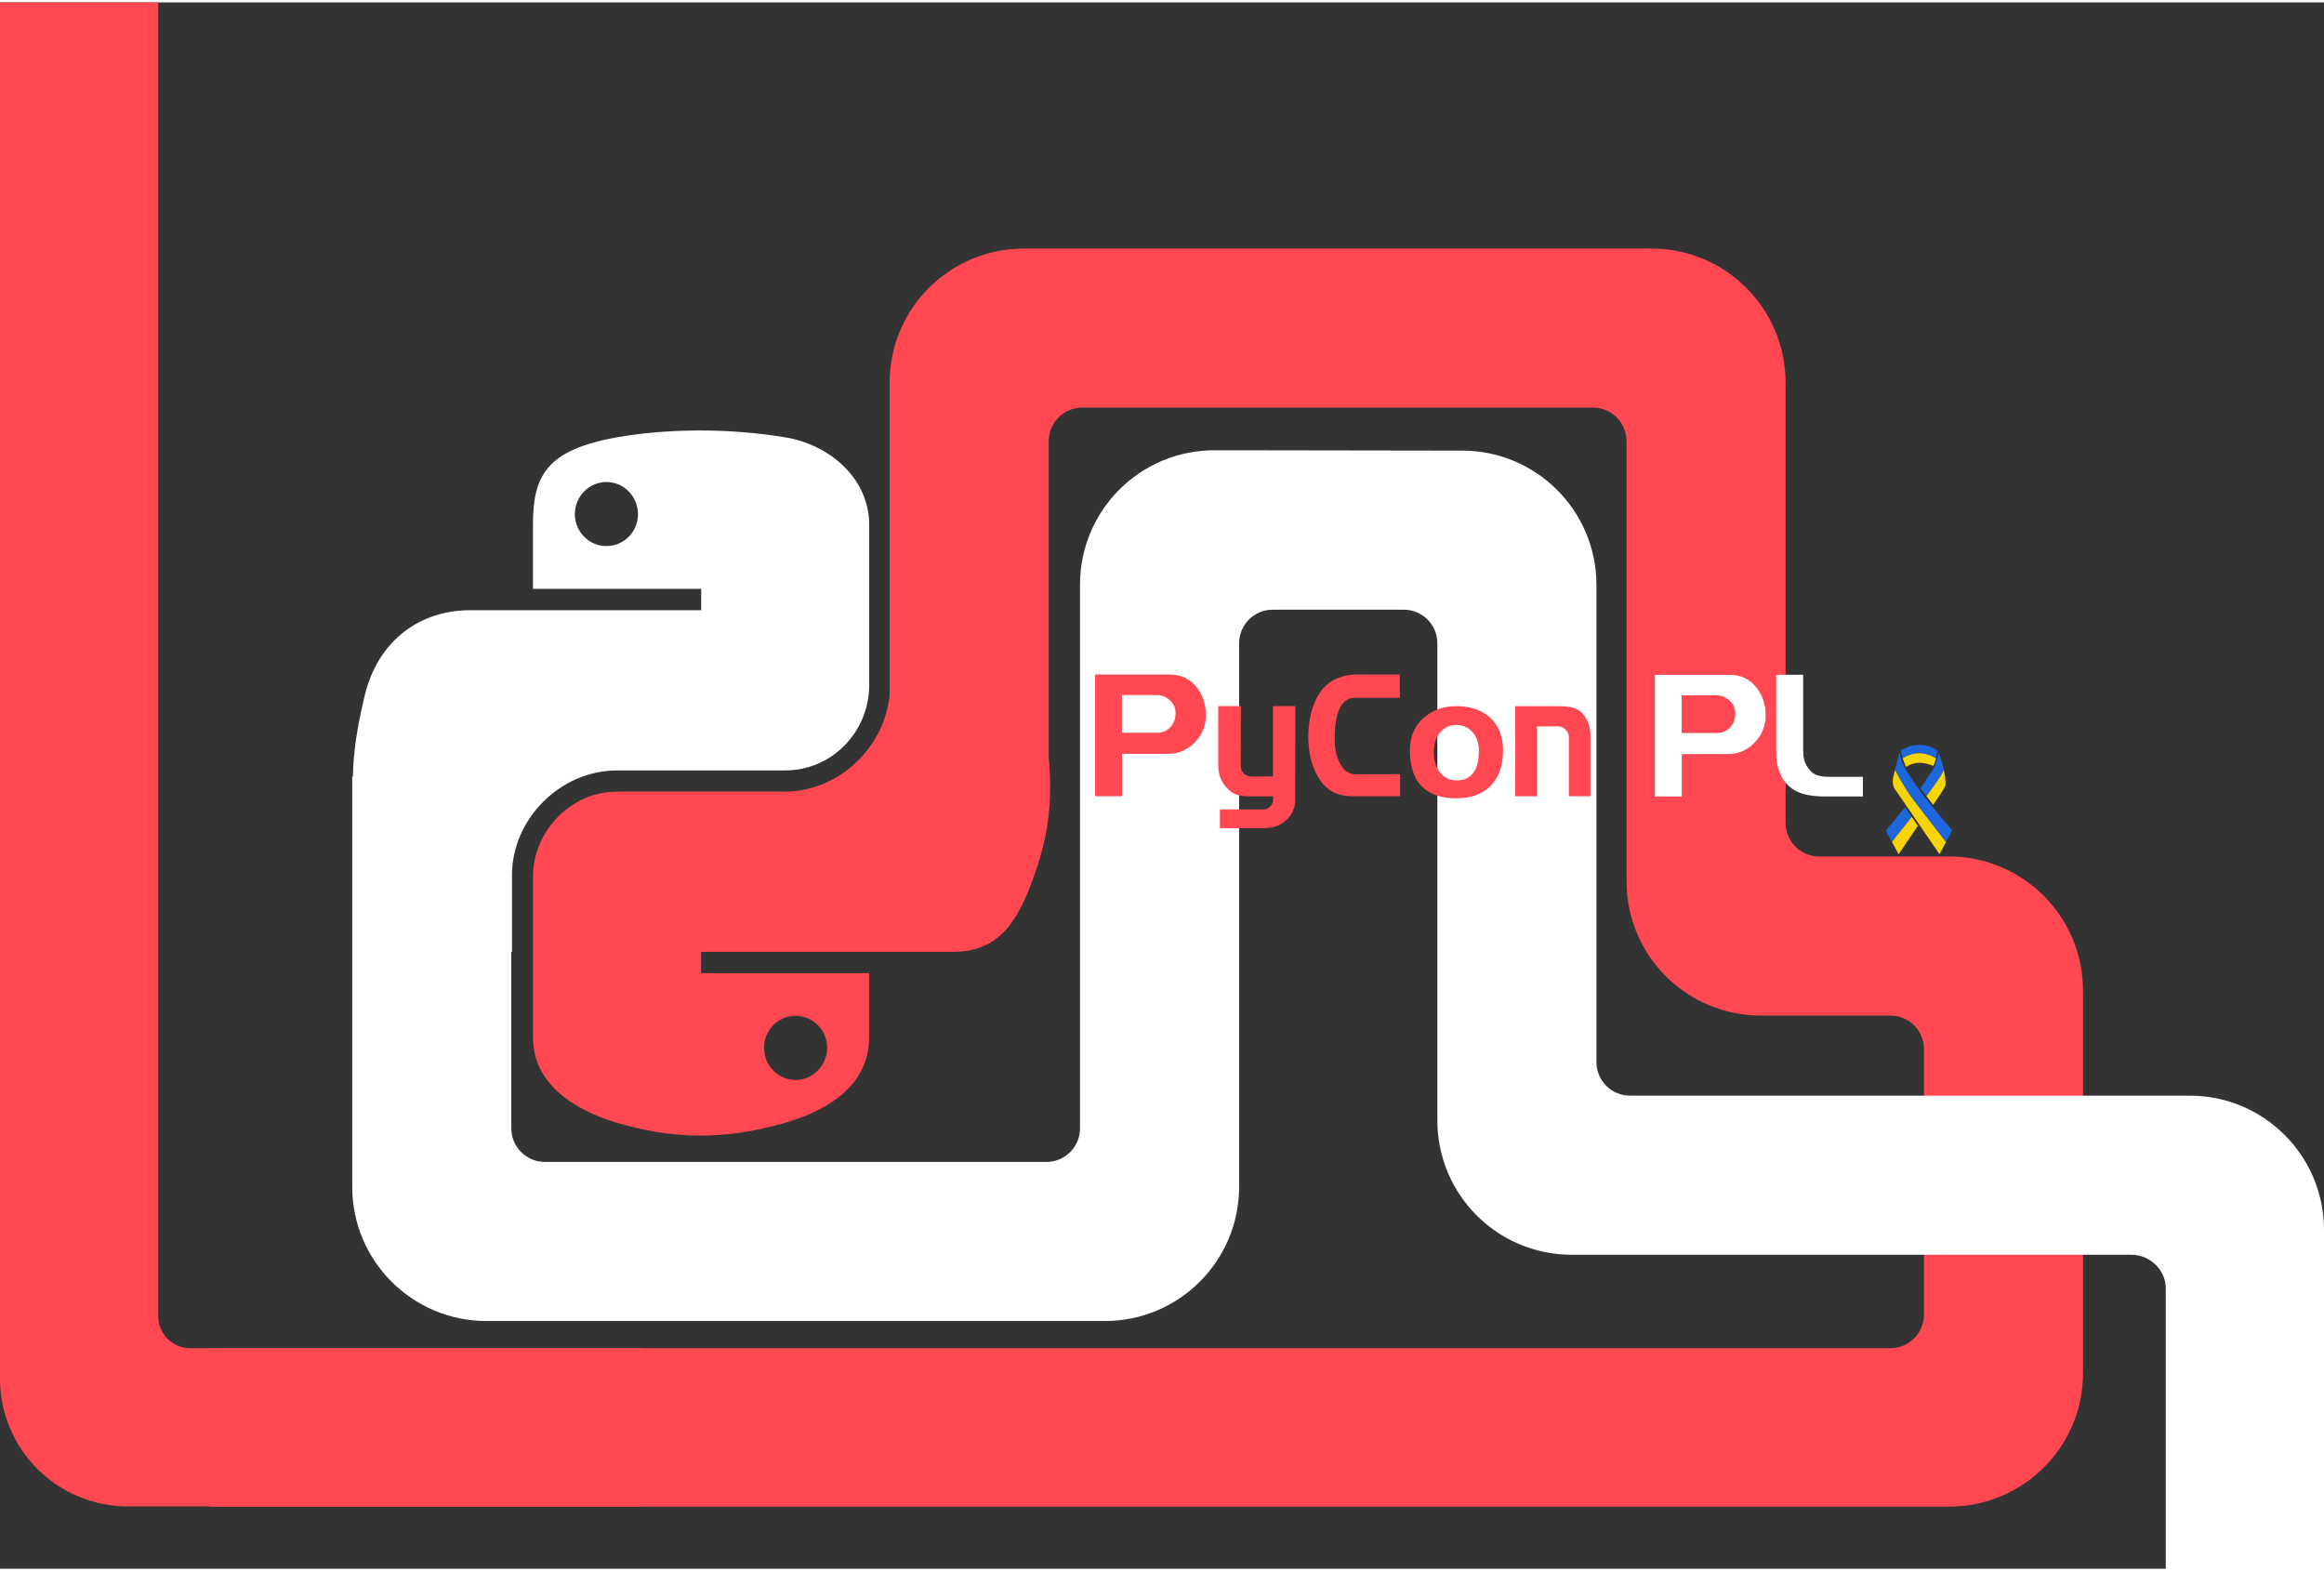 <svg width="1454" height="983" viewBox="0 0 1454 980" fill="none" xmlns="http://www.w3.org/2000/svg">
<rect x="0" y="0" width="1454" height="980" fill="#333333" stroke="none"/>
<path d="M1303.24 618.37V857.53C1303.24 903.91 1265.62 941.15 1219.24 941.15H131V842H1182.72C1194.31 842 1203.72 832.59 1203.72 821V654.89C1203.72 643.28 1194.31 633.89 1182.72 633.89H1101.63C1055.23 633.89 1017.63 596.27 1017.63 549.89V274.51C1017.63 262.9 1008.22 253.51 996.63 253.51H677.12C665.51 253.51 656.12 262.9 656.12 274.51V498.52H556.59V237.99C556.59 191.59 594.19 153.99 640.59 153.99H1033.15C1079.53 153.99 1117.15 191.59 1117.15 237.99V513.37C1117.15 524.96 1126.54 534.37 1138.15 534.37H1219.24C1265.62 534.37 1303.24 571.97 1303.24 618.37Z" fill="#FF4851"/>
<path d="M1454 768V982.05H1355V804.54C1355 792.95 1345.05 783.54 1333.46 783.54H983.28C936.88 783.54 899.28 745.92 899.28 699.54V400.95C899.28 389.34 889.87 379.95 878.28 379.95H796.25C784.66 379.95 775.25 389.36 775.25 400.95V741C775.25 787.4 737.65 825 691.25 825H304.37C257.97 825 220.37 787.38 220.37 741V484.35H319.9V704.46C319.9 716.05 329.29 725.46 340.9 725.46H654.71C666.3 725.46 675.71 716.05 675.71 704.46V364.22C675.71 317.82 713.31 280.22 759.71 280.22H775.25L914.8 280.43C961.18 280.43 998.8 318.03 998.8 364.43V663C998.8 674.59 1008.19 684 1019.8 684H1370C1416.38 684 1454 721.6 1454 768Z" fill="white"/>
<path d="M436.33 267.831C418.32 267.921 401.16 269.431 386.04 272.111C341.5 280.001 333.44 296.451 333.44 326.811V366.931H438.69V380.301H293.94C263.36 380.301 236.57 398.671 228.18 433.661C218.55 473.741 218.1 498.751 228.18 540.611C235.67 571.731 253.55 593.97 284.13 593.97H320.33V545.871C320.33 511.141 350.38 480.521 386.09 480.521H491.21C520.45 480.521 543.81 456.451 543.81 427.021V326.801C543.81 298.271 519.74 276.871 491.21 272.101C473.11 269.111 454.39 267.731 436.38 267.821H436.34L436.33 267.831ZM379.4 300.071C390.28 300.071 399.15 309.081 399.15 320.181C399.15 331.281 390.28 340.151 379.4 340.151C368.52 340.151 359.65 331.191 359.65 320.181C359.65 309.171 368.48 300.071 379.4 300.071Z" fill="white"/>
<path d="M556.92 380.311V427.031C556.92 463.271 526.2 493.771 491.16 493.771H386.04C357.24 493.771 333.44 518.421 333.44 547.271V647.491C333.44 676.021 358.23 692.781 386.04 700.991C419.34 710.751 451.3 712.541 491.16 700.991C517.64 693.281 543.76 677.851 543.76 647.491V607.371H438.64V594.001H596.36C626.94 594.001 638.35 572.651 648.96 540.641C659.93 507.651 659.48 475.951 648.96 433.691C641.38 403.241 626.98 380.331 596.36 380.331H556.86H556.9L556.92 380.311ZM497.76 634.061C508.68 634.061 517.51 643.021 517.51 654.031C517.51 665.041 508.68 674.181 497.76 674.181C486.84 674.181 478.01 665.171 478.01 654.031C478.01 642.891 486.88 634.061 497.76 634.061Z" fill="#FF4851"/>
<g clip-path="url(#clip0_815_2)">
<path d="M1217.55 525.285L1213.46 532.949L1185.21 491.729C1185.21 491.729 1183.62 488.948 1184.36 485.325C1184.58 484.21 1185.05 482.272 1185.6 480.106C1185.6 480.106 1191.26 490.823 1195.43 496.504C1199.6 502.184 1217.55 525.285 1217.55 525.285Z" fill="#F7D408"/>
<path d="M1221.39 518.083L1217.55 525.276C1217.55 525.276 1199.6 502.175 1195.43 496.494C1191.26 490.814 1185.6 480.097 1185.6 480.097C1186.84 475.196 1188.48 469.172 1188.48 469.172C1188.48 469.172 1188.98 474.553 1192.49 480.233C1196.01 485.913 1201.33 493.677 1204.64 497.862C1207.95 502.048 1221.39 518.083 1221.39 518.083Z" fill="#1D66DB"/>
<path d="M1211.29 472.922C1210.79 474.788 1210.18 476.745 1209.56 477.75C1209.56 477.75 1205.6 475.757 1200.81 475.757C1196.01 475.757 1192.5 478.348 1192.5 478.348C1192.5 478.348 1191.29 475.712 1190.33 472.922C1190.33 472.922 1194.74 469.651 1200.81 469.651C1206.87 469.651 1211.29 472.922 1211.29 472.922Z" fill="#F7D408"/>
<path d="M1212.37 468.284C1212.37 468.284 1211.93 470.54 1211.29 472.922C1211.29 472.922 1206.87 469.652 1200.81 469.652C1194.74 469.652 1190.33 472.922 1190.33 472.922C1189.75 471.246 1189.27 469.516 1189.19 468.284C1189.19 468.284 1193.96 464.497 1200.81 464.497C1207.65 464.497 1212.37 468.284 1212.37 468.284Z" fill="#1D66DB"/>
<path d="M1216.15 480.233C1214.58 484.246 1206.56 494.891 1205.22 496.648L1201.42 491.792C1201.42 491.792 1206.64 484.219 1209.25 480.133C1211.86 476.048 1212.96 469.181 1212.96 469.181C1214.48 473.448 1215.5 477.162 1216.15 480.233Z" fill="#1D66DB"/>
<path d="M1217.08 490.198C1216.67 491.195 1214.87 494.085 1214.87 494.085L1209.45 502.057L1205.25 496.685L1205.22 496.657C1206.55 494.9 1214.58 484.255 1216.15 480.242C1217.39 486.049 1217.34 489.555 1217.08 490.207V490.198Z" fill="#F7D408"/>
<path d="M1196.07 509.603L1183.69 525.284L1179.85 518.245L1191.89 503.542L1196.07 509.603Z" fill="#1D66DB"/>
<path d="M1199.92 515.192L1187.88 532.948L1183.69 525.284L1196.07 509.603L1199.92 515.192Z" fill="#F7D408"/>
</g>
<path d="M754.466 445.773C754.466 452.517 752.148 458.269 747.51 463.012C742.873 467.755 737.343 470.134 730.919 470.134H702.014V496.67H685.172V420.529H731.781C739.05 420.529 744.784 423.318 748.999 428.912C752.633 433.766 754.451 439.391 754.451 445.773H754.466ZM735.494 444.78C735.494 441.518 734.288 438.808 731.891 436.618C729.494 434.443 726.736 433.356 723.619 433.356H701.92V456.961H724.104C727.285 456.961 729.979 455.811 732.173 453.494C734.382 451.162 735.478 448.263 735.478 444.78H735.494ZM810.428 440.321L810.334 499.049C810.334 501.507 809.88 503.745 808.971 505.731C808.062 507.732 806.856 509.481 805.368 511.009C803.096 513.184 800.762 514.665 798.365 515.469C795.968 516.272 793.069 516.666 789.701 516.666H763.224V504.911H790.766C792.004 504.911 793.163 504.438 794.276 503.493C795.764 502.201 796.516 500.672 796.516 498.923V496.749H780.943C777.967 496.749 775.428 496.371 773.345 495.598C771.261 494.842 769.256 493.377 767.313 491.186C763.866 487.42 762.159 482.74 762.159 477.162V440.289H776.368L776.274 476.406C776.274 477.855 776.353 478.943 776.509 479.667C776.666 480.392 777.12 481.196 777.872 482.063C778.624 482.929 779.47 483.528 780.457 483.859C781.429 484.19 782.635 484.347 784.061 484.347H796.422V440.289H810.428V440.321ZM875.978 496.67H845.913C842.858 496.67 839.85 496.197 836.858 495.252C831.092 493.298 826.502 488.791 823.134 481.763C820.079 475.381 818.559 467.944 818.559 459.466C818.559 450.989 819.922 444.024 822.648 437.721C825.625 430.756 829.886 426.013 835.401 423.46C839.678 421.506 844.064 420.529 848.545 420.529H875.79V435.105H847.464C842.858 435.105 839.521 437.894 837.437 443.488C835.808 447.837 835.009 453.526 835.009 460.554C835.009 466.494 836.043 471.552 838.127 475.681C840.524 480.534 843.908 482.961 848.247 482.961L875.978 482.85V496.67ZM940.352 468.275C940.352 478.076 937.563 485.577 931.986 490.792C926.863 495.583 919.891 497.962 911.071 497.962C902.251 497.962 895.404 495.787 890.548 491.438C884.908 486.427 882.088 478.643 882.088 468.038C882.088 459.198 885.127 452.234 891.237 447.16C896.689 442.59 903.41 440.305 911.384 440.305C920.142 440.305 927.161 442.763 932.456 447.648C937.751 452.549 940.383 459.419 940.383 468.275H940.352ZM925.265 468.18C925.265 463.611 923.98 459.781 921.427 456.709C918.857 453.62 915.379 452.092 910.961 452.092C906.935 452.092 903.614 453.667 900.982 456.819C898.365 459.986 897.034 463.941 897.034 468.732C897.034 474.231 898.365 478.627 901.029 481.889C903.692 485.151 907.123 486.774 911.353 486.774C916.147 486.774 919.719 485.072 922.053 481.653C924.2 478.549 925.265 474.042 925.265 468.18ZM995.06 496.67H981.54V459.577C981.54 458.631 981.336 457.78 980.96 457.024C980.569 456.267 980.02 455.527 979.3 454.802C977.999 453.573 976.511 452.958 974.819 452.958H961.581V496.686H948.044V440.337H973.926C978.532 440.337 981.869 440.62 983.953 441.203C987.196 442.086 989.796 443.992 991.739 446.971C993.932 450.453 995.045 454.266 995.045 458.395V496.686H995.06V496.67Z" fill="#FF4851"/>
<path d="M1099.21 429.053C1095 423.475 1089.26 420.686 1081.99 420.686H1035.37V496.826H1052.21V470.29H1081.12C1087.54 470.29 1093.07 467.911 1097.71 463.168C1102.34 458.409 1104.66 452.673 1104.66 445.929C1104.66 439.547 1102.85 433.922 1099.21 429.069V429.053ZM1082.39 453.635C1080.19 455.951 1077.48 457.117 1074.32 457.117H1052.12V433.512H1073.82C1076.93 433.512 1079.69 434.599 1082.09 436.774C1084.48 438.964 1085.69 441.675 1085.69 444.936C1085.69 448.419 1084.59 451.318 1082.39 453.65V453.635Z" fill="white"/>
<path d="M1165.5 496.811H1141.76C1134.82 496.811 1129.26 495.897 1125.06 494.084C1119.75 491.768 1115.93 487.781 1113.62 482.124C1112.75 479.95 1112.12 477.886 1111.74 475.932C1111.43 473.899 1111.27 471.583 1111.27 468.967V420.67H1128.16V468.305C1128.16 470.48 1128.38 472.402 1128.82 474.072C1129.26 475.664 1130.04 477.255 1131.17 478.863C1132.74 481.179 1134.56 482.707 1136.61 483.432C1138.66 484.157 1141.29 484.52 1144.49 484.52H1165.5V496.811Z" fill="white"/>
<path d="M0.001 861L6.79306e-07 0L99 1.18056e-06L99.001 822C99.001 833.046 107.955 842 119.001 842L401.5 842L401.5 941L80.001 941C35.818 941 0.001 905.183 0.001 861Z" fill="#FF4851"/>
<defs>
<clipPath id="clip0_815_2">
<rect width="41.613" height="68.488" fill="white" transform="translate(1179.82 464.479)"/>
</clipPath>
</defs>
</svg>

